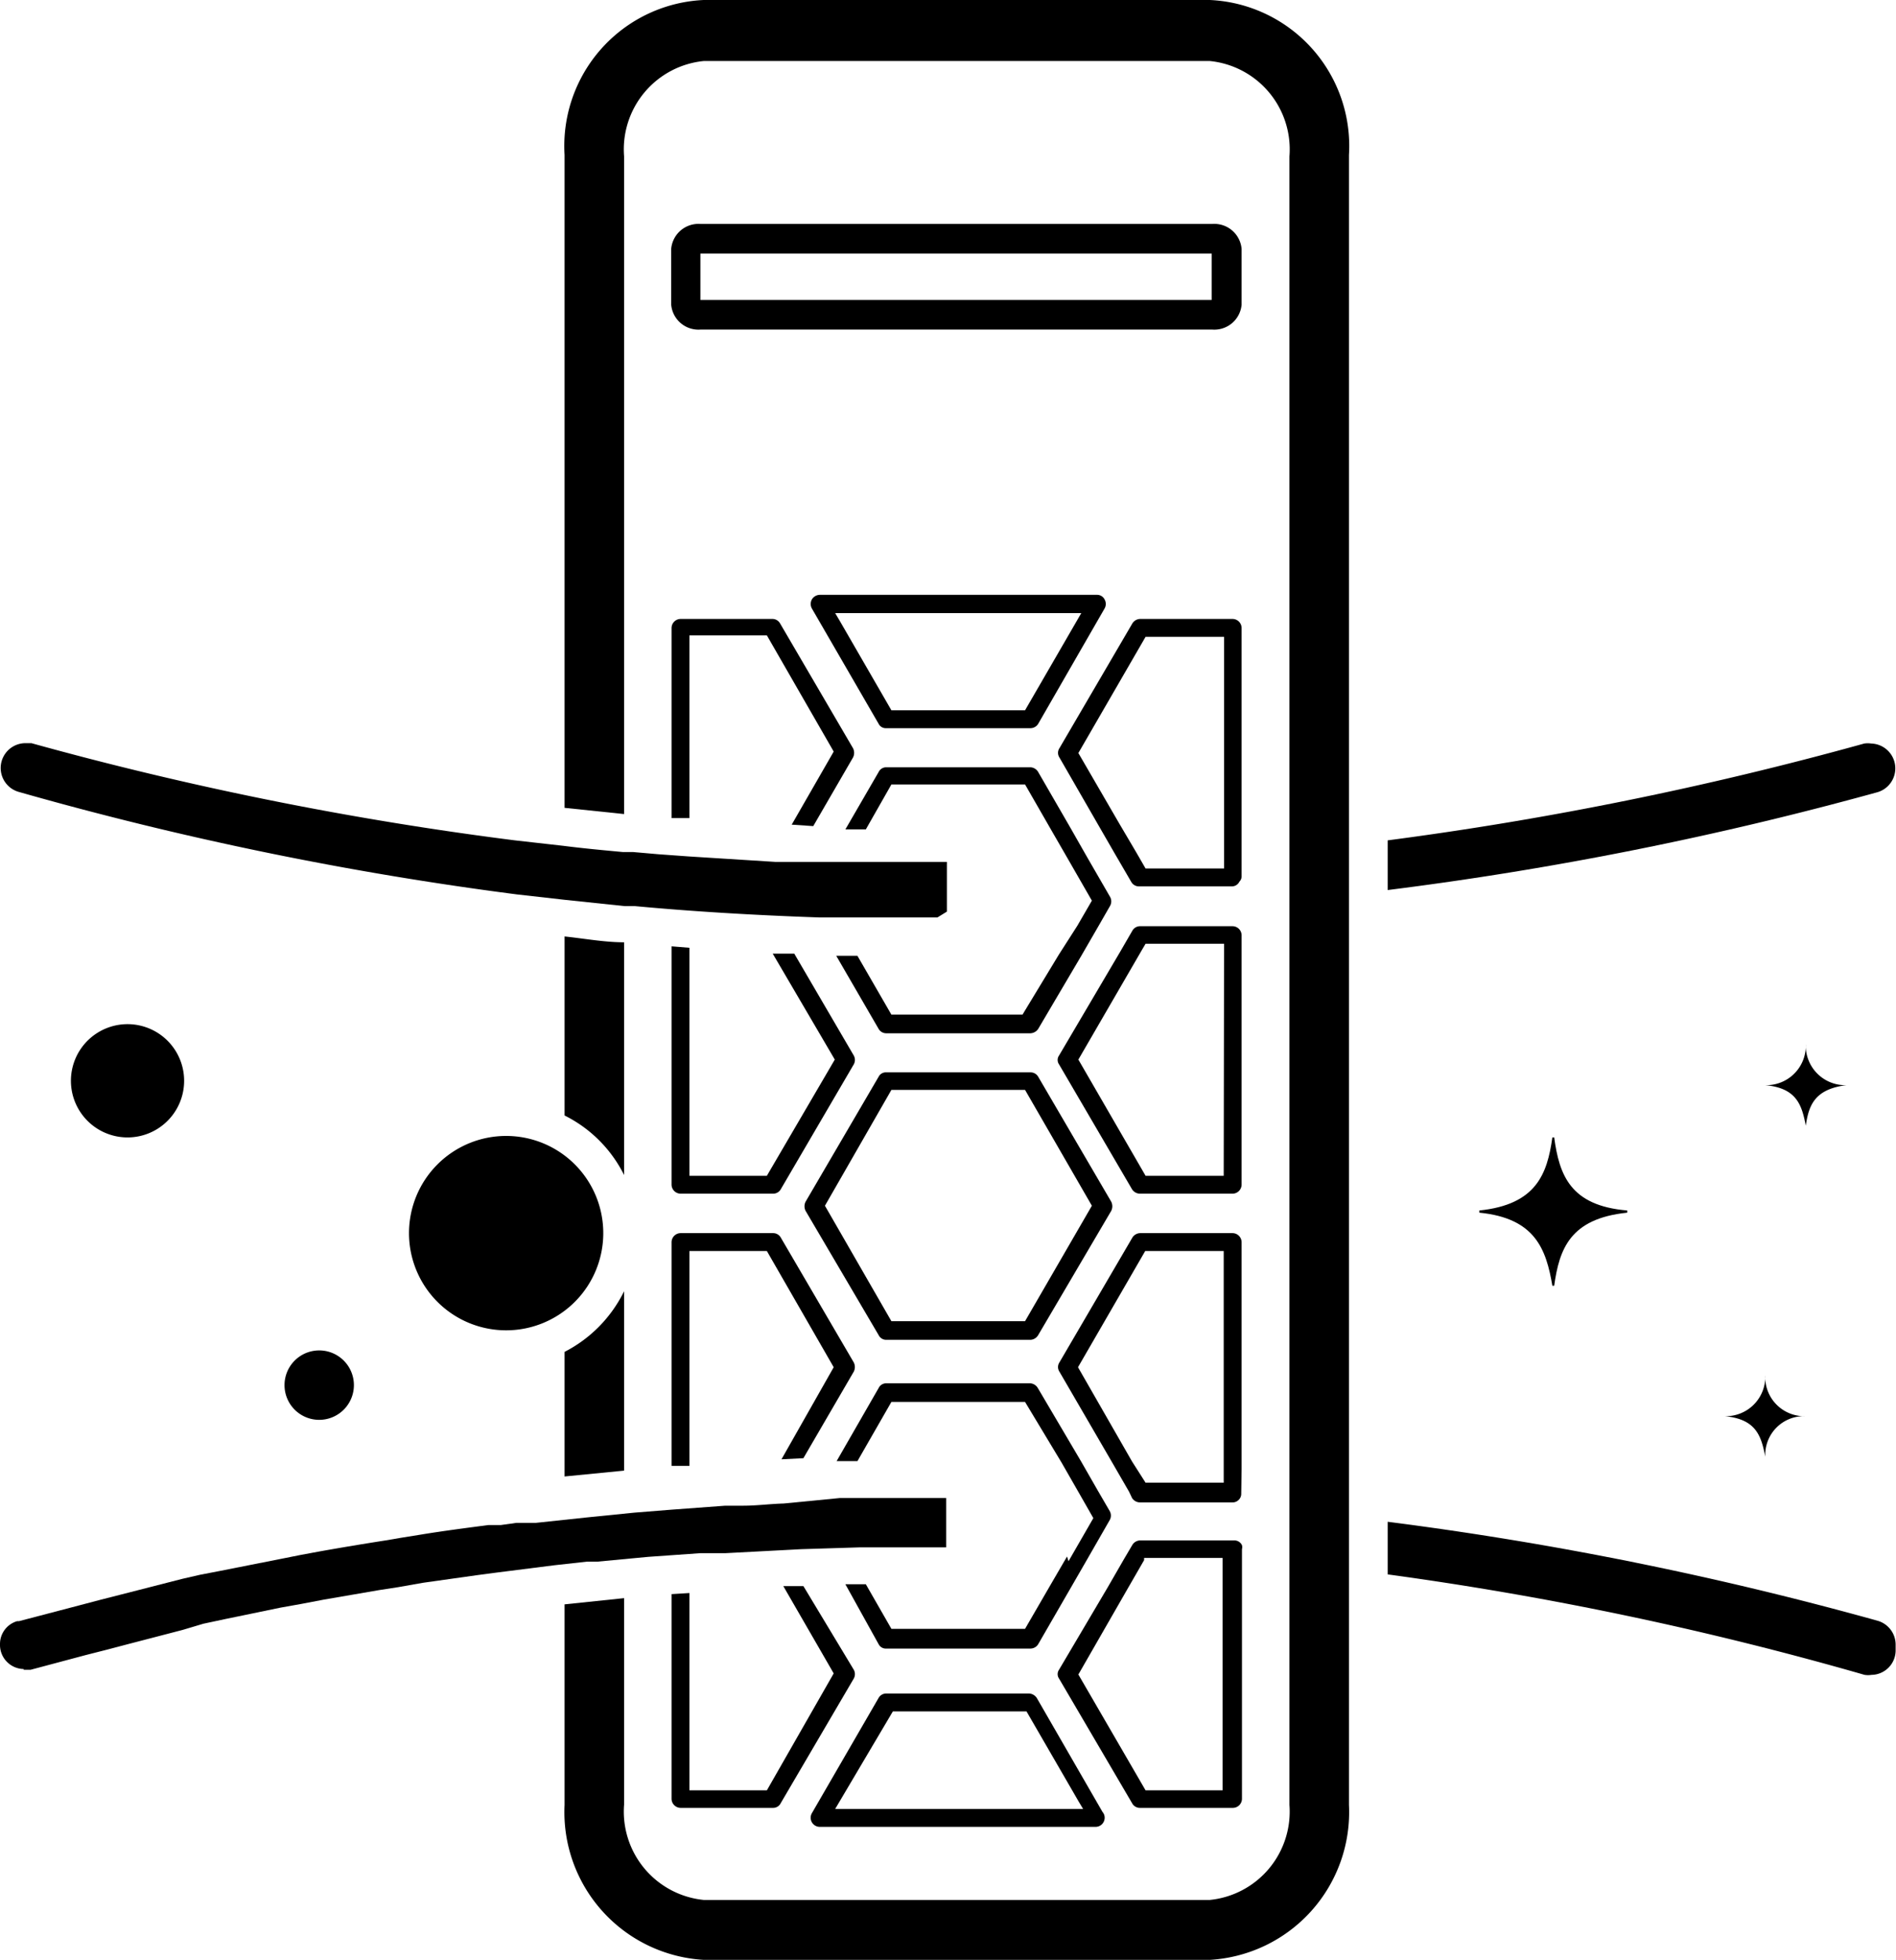 <svg xmlns="http://www.w3.org/2000/svg" viewBox="0 0 51.92 53.64"><g id="Layer_2" data-name="Layer 2"><g id="Layer_1-2" data-name="Layer 1"><path d="M34,6.81a.75.75,0,0,0-.81-.68h-14a.75.75,0,0,0-.81.68V8.34a.75.75,0,0,0,.81.68h14A.75.75,0,0,0,34,8.34Zm-.82,1.4h-14V6.94h14Z"/><path d="M24.27,19.93h3.94a.25.25,0,0,0,.22-.12l1.82-3.16a.25.25,0,0,0,0-.24.23.23,0,0,0-.21-.13H22.45a.26.26,0,0,0-.22.13.26.26,0,0,0,0,.24l1.83,3.16A.22.22,0,0,0,24.27,19.93Zm-1.4-3.15h6.74l-1.54,2.66H24.41L23,17Z"/><path d="M28.22,29.35H24.27a.22.22,0,0,0-.21.12l-2,3.42a.28.28,0,0,0,0,.25l2,3.4a.23.23,0,0,0,.21.13h3.95a.26.26,0,0,0,.21-.13l2-3.4a.28.28,0,0,0,0-.25l-2-3.42A.24.24,0,0,0,28.22,29.35ZM29.9,33l-1.83,3.16H24.41L22.59,33l1.82-3.17h3.66Z"/><path d="M29,26.12l-1,1.65H24.41l-.93-1.61-.58,0,1.16,2a.24.24,0,0,0,.21.12h3.95a.27.27,0,0,0,.21-.12l1.18-2,.48-.83.31-.54a.25.25,0,0,0,0-.24l-.63-1.09-.45-.79-.89-1.54a.26.26,0,0,0-.21-.13H24.27a.23.23,0,0,0-.21.13l-.91,1.57.56,0,.7-1.23h3.66l.69,1.2.45.78.69,1.2-.4.69Z"/><path d="M22.27,22.61l1.09-1.88a.28.28,0,0,0,0-.25l-2-3.42a.24.24,0,0,0-.21-.12H18.64a.25.25,0,0,0-.25.25v5.2l.49,0v-5H21l1.83,3.18-1.15,2Z"/><path d="M18.39,25.9v6.52a.25.25,0,0,0,.25.25h2.53a.24.24,0,0,0,.21-.12l2-3.42a.25.25,0,0,0,0-.24L21.75,26.1l-.59,0L22.86,29,21,32.18H18.88V25.94Z"/><path d="M22,39.91l1.38-2.37a.28.28,0,0,0,0-.25l-2-3.42a.24.24,0,0,0-.21-.12H18.64a.25.25,0,0,0-.25.25v6.12l.49,0V34.24H21l1.83,3.18L21.4,39.94Z"/><path d="M18.39,43.63v5.6a.25.25,0,0,0,.25.25h2.53a.23.23,0,0,0,.21-.13l2-3.41a.25.25,0,0,0,0-.24L22,43.41l-.55,0,1.38,2.39L21,49H18.88v-5.4Z"/><path d="M22.45,50H30a.25.25,0,0,0,.25-.24.24.24,0,0,0-.06-.17l-1.8-3.12a.27.27,0,0,0-.21-.12H24.27a.24.24,0,0,0-.21.12l-1.83,3.16a.25.25,0,0,0,.22.37Zm2-3.16h3.66l1.43,2.47.12.2H22.87Z"/><path d="M31.22,49.48h2.54a.25.25,0,0,0,.25-.25V42.4a.21.21,0,0,0,0-.11.23.23,0,0,0-.21-.13H31.22a.26.26,0,0,0-.21.12l-.23.39h0l-.45.78L29,45.7a.21.21,0,0,0,0,.24l2,3.41A.24.24,0,0,0,31.22,49.48Zm-.34-6,.45-.78h0l0-.06h2.15v.22h0V49H31.37l-1.84-3.17Z"/><path d="M34,40.21V34a.25.25,0,0,0-.25-.25H31.22a.26.26,0,0,0-.21.12l-2,3.42a.23.23,0,0,0,0,.25L30.44,40l.48.83h0L31,41a.26.26,0,0,0,.21.12h2.54a.23.23,0,0,0,.16-.06h0a.23.23,0,0,0,.08-.18Zm-4.48-2.79,1.84-3.18h2.15v6.34H31.37L31,40Z"/><path d="M34,25.81v-.22a.25.25,0,0,0-.25-.24H31.22a.24.24,0,0,0-.21.12l-.33.57L29,28.89a.21.21,0,0,0,0,.24l2,3.42a.26.26,0,0,0,.21.12h2.54a.25.25,0,0,0,.25-.25Zm-.49,6.37H31.37L29.53,29l1.74-3,.1-.17h2.15Z"/><path d="M34,22.3V17.19a.25.25,0,0,0-.25-.25H31.22a.26.26,0,0,0-.21.12l-2,3.42a.23.23,0,0,0,0,.25l1.06,1.84.45.78.46.79a.24.24,0,0,0,.21.12h2.54a.23.23,0,0,0,.21-.13A.21.21,0,0,0,34,24Zm-.49,1.47H31.37l-.26-.45-.46-.78-1.12-1.93,1.84-3.18h2.15v6.34Z"/><path d="M33.13,0H19.27a4,4,0,0,0-3.81,4.24V22.11l1.63.17v-18a2.43,2.43,0,0,1,2.18-2.61H33.13a2.43,2.43,0,0,1,2.18,2.61V49.4A2.43,2.43,0,0,1,33.13,52H19.27a2.43,2.43,0,0,1-2.18-2.61V43.74l-1.63.17V49.4a4.05,4.05,0,0,0,3.81,4.24H33.13a4.05,4.05,0,0,0,3.81-4.24V4.24A4,4,0,0,0,33.13,0Z"/><path d="M29.22,42.6l-.46.79-.69,1.19H24.41l-.7-1.22h-.56L24.06,45a.22.22,0,0,0,.21.12h3.95a.25.25,0,0,0,.21-.12l.89-1.54.45-.78h0l.62-1.08a.25.25,0,0,0,0-.24l-.32-.55h0l-.47-.82-1.18-2a.26.26,0,0,0-.21-.13H24.27a.23.23,0,0,0-.21.13l-1.15,2,.57,0,.93-1.62h3.66l1,1.66.47.82h0l.4.7-.68,1.18Z"/><path d="M17.09,32.16V25.79c-.53,0-1.07-.1-1.63-.16v4.9A3.62,3.62,0,0,1,17.09,32.16Z"/><path d="M15.46,37v3.41l1.63-.16V35.34A3.69,3.69,0,0,1,15.46,37Z"/><path d="M5,29.94a1.55,1.55,0,1,0-1.86,1.15A1.55,1.55,0,0,0,5,29.94Z"/><path d="M9.69,37.86a.95.95,0,1,0-.95,1A.95.95,0,0,0,9.69,37.86Z"/><path d="M13.85,31.09a2.66,2.66,0,1,0,2.67,2.66A2.66,2.66,0,0,0,13.85,31.09Z"/><path d="M48.34,37.64h0a1.08,1.08,0,0,1-1.11,1.12v0c.86.08,1,.54,1.11,1.11h0a1.06,1.06,0,0,1,1.1-1.11v0A1.07,1.07,0,0,1,48.34,37.64Z"/><path d="M49.45,28.58h0a1.08,1.08,0,0,1-1.11,1.12v0c.86.08,1,.54,1.11,1.11h0c.08-.57.25-1,1.11-1.11v0A1.08,1.08,0,0,1,49.45,28.58Z"/><path d="M42.56,31.13h-.05c-.14,1-.44,1.84-2,2v.06c1.53.15,1.83,1,2,2h.05c.14-1,.43-1.84,2-2v-.06C43,33,42.7,32.16,42.56,31.13Z"/><path d="M38,23a94.91,94.91,0,0,0,13.05-2.65.63.63,0,0,1,.19,0,.68.68,0,0,1,.18,1.33A94.68,94.68,0,0,1,38,24.36Z"/><path d="M51.25,45.84a.63.63,0,0,1-.19,0A92.26,92.26,0,0,0,38,43.09V41.65a94.68,94.68,0,0,1,13.42,2.71.68.68,0,0,1,.49.66v.14a.67.67,0,0,1-.67.68Z"/><path d="M25.67,25.11c-.79,0-1.64,0-2.65,0l-.58,0c-1.74-.06-3.44-.16-5.05-.31l-.28,0-1.62-.17-1.33-.15A93.56,93.56,0,0,1,.5,21.67a.68.68,0,0,1,.18-1.33l.18,0A93.53,93.53,0,0,0,14.1,23l1.33.15c.55.07,1.09.12,1.63.17l.28,0,.69.06.83.06,2.38.15.56,0,.68,0,.77,0c.79,0,1.59,0,2.39,0h.29v1.36Z"/><path d="M.65,45.68A.66.66,0,0,1,0,45V45a.65.65,0,0,1,.47-.63H.52l1.68-.44.57-.15.51-.13L5,43.21l.48-.11L6,43l1.77-.35.45-.09.54-.1q.9-.16,1.8-.3l.41-.07.56-.09c.61-.1,1.23-.18,1.84-.26l.34,0,.43-.06.25,0,.28,0,1.41-.15,1.29-.13,1-.08,1.49-.11.49,0c.37,0,.74-.05,1.11-.06L23,41l1.07,0h.28l1.3,0h.26v1.35H23.55l-1.61.05-2.09.11-.68,0-1.42.1-1.38.13-.29,0-.9.1-.79.1-.79.1-.53.07-1.49.21-.68.12-.52.08-1.51.26-.63.12L7.68,44l-1.5.31-.61.13L5,44.61,3.5,45l-.57.15-.59.15-1.5.4-.19,0Z"/></g></g></svg>